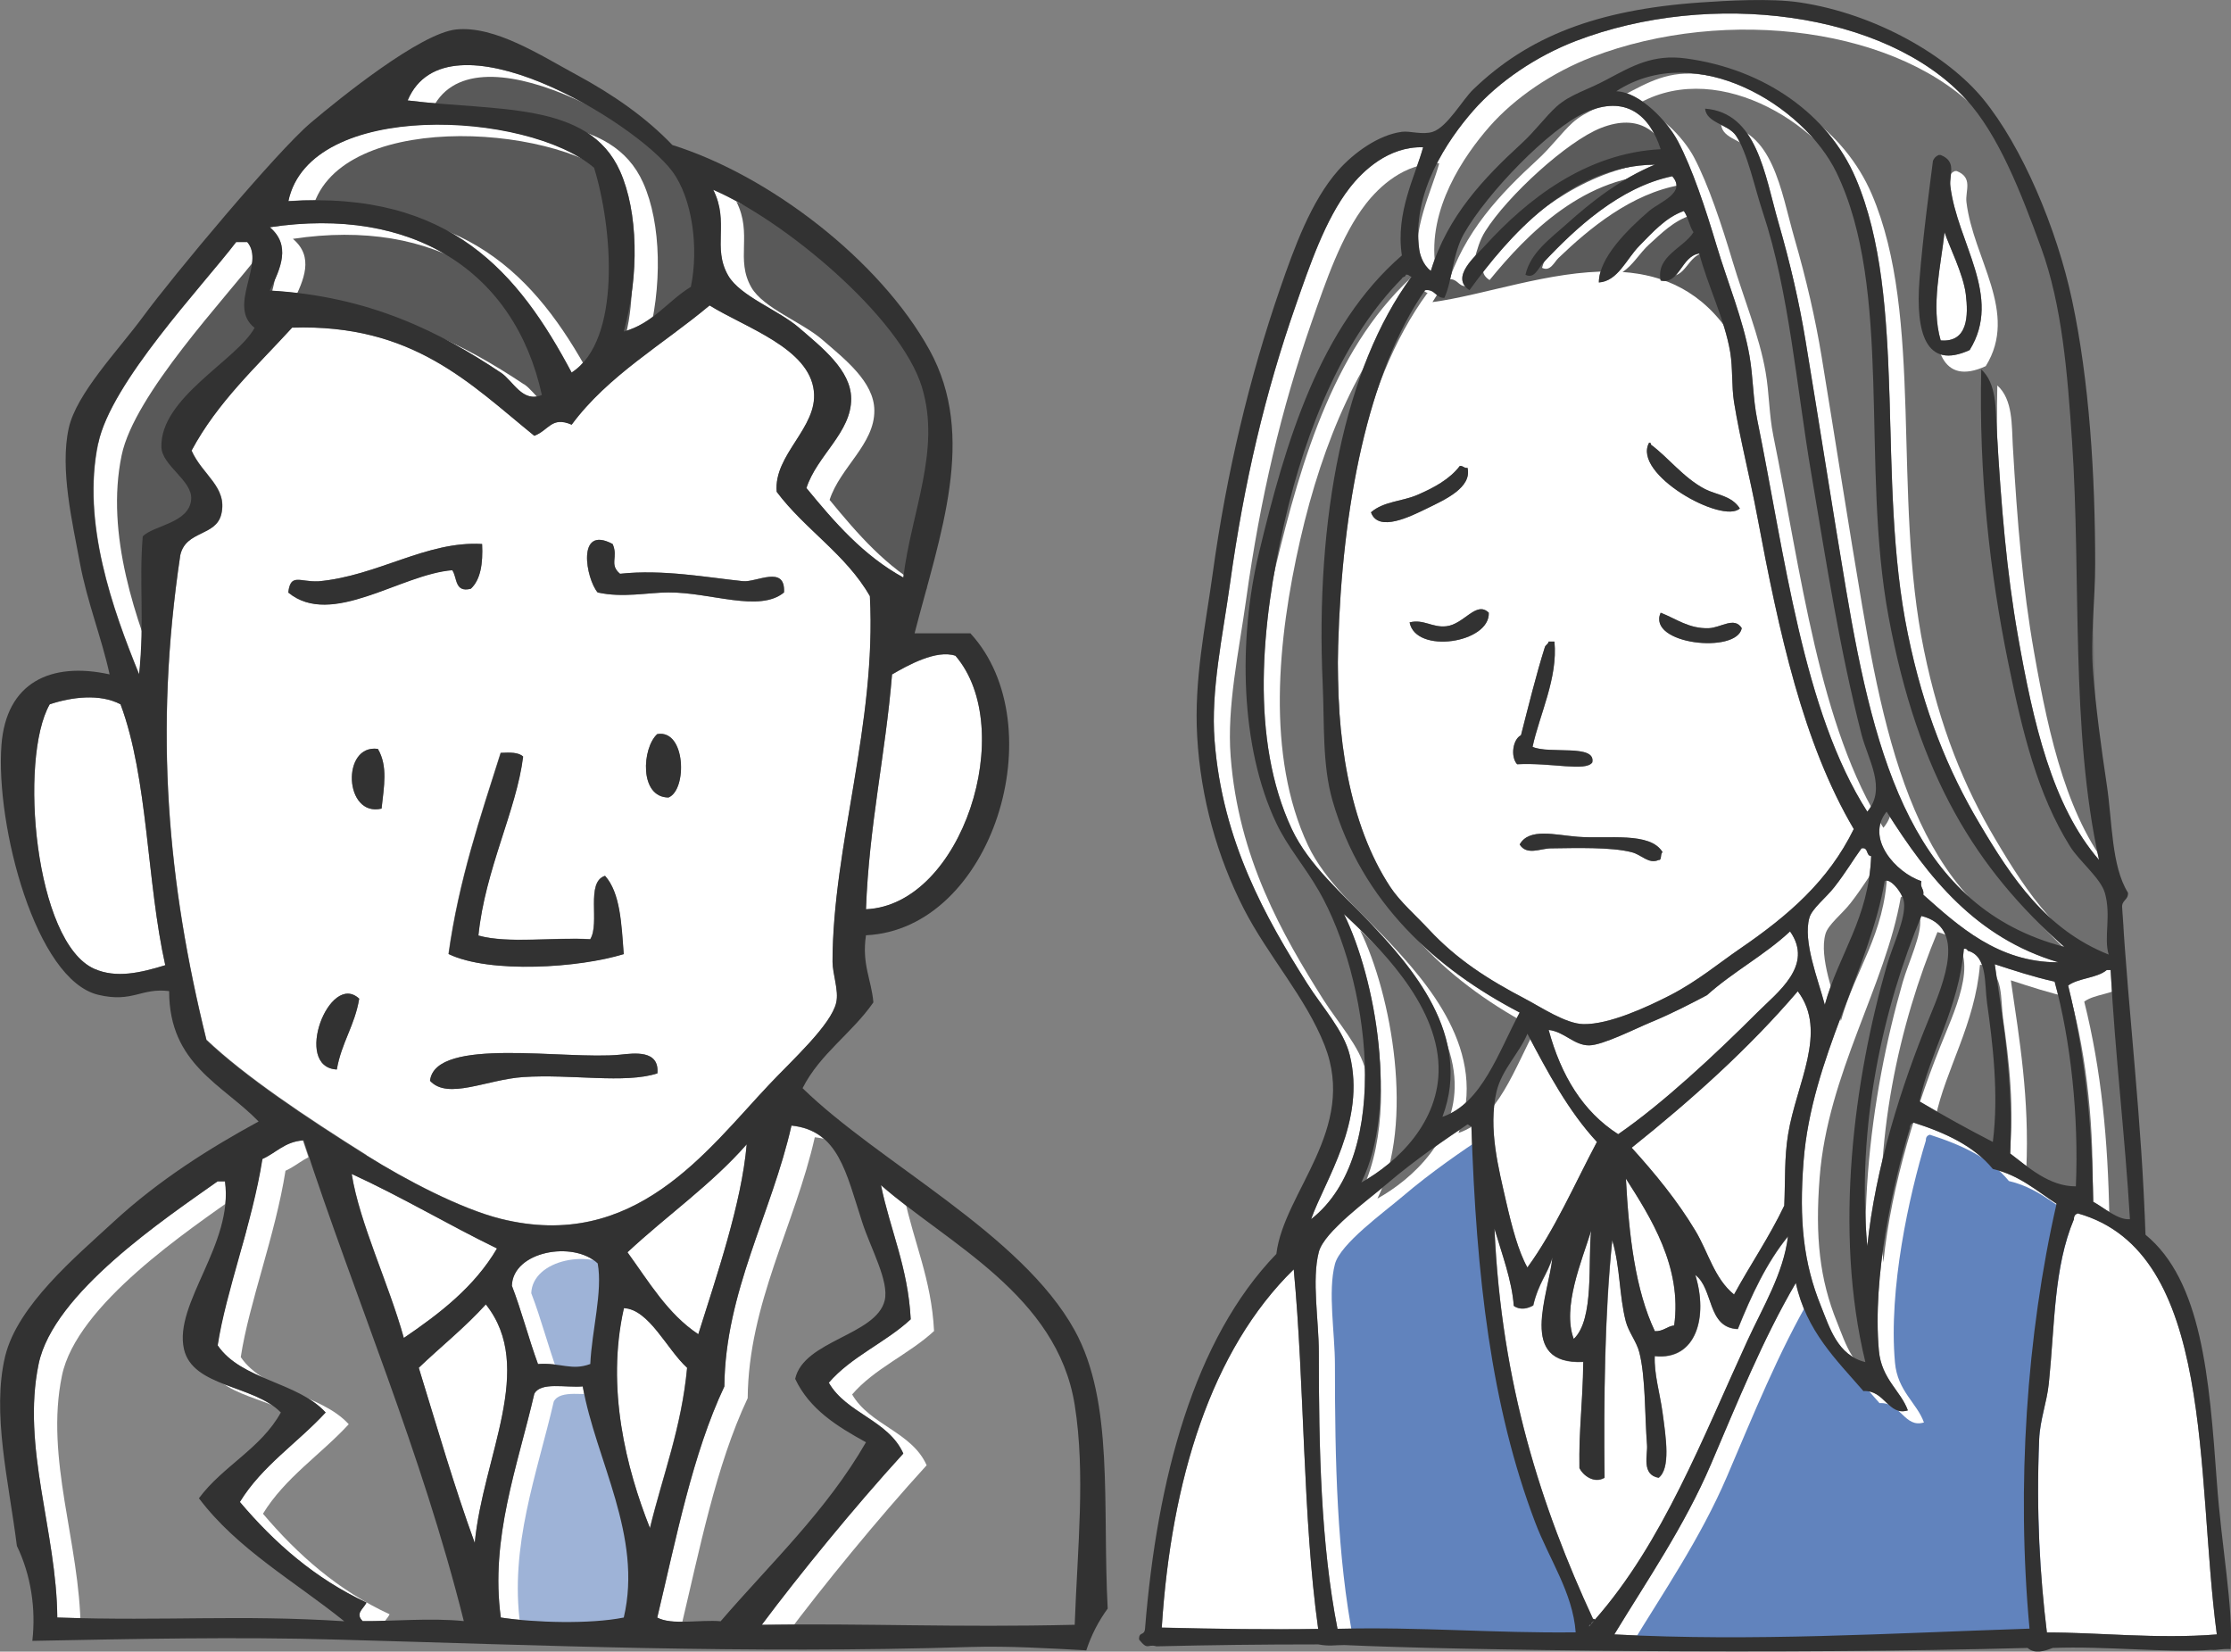 <?xml version="1.0" encoding="UTF-8"?><svg xmlns="http://www.w3.org/2000/svg" viewBox="0 0 138.63 102.62"><rect x="0" y="0" width="138.63" height="102.62" fill="#808080" stroke="none"/><defs><style>.d{fill:#fff;}.e{fill:#848484;}.f{fill:#323232;}.g{fill:#6f6f6f;}.h{fill:#6183bd;}.i{fill:#9eb3d7;}.j{fill:#595959;}.k{fill:#5b5b5b;}</style></defs><g id="a"/><g id="b"><g id="c"><path class="d" d="M25.1,83.13c2.25-1.53,4.39-3.18,5.79-5.56-3.07-1.49-5.91-3.2-9.03-4.63,.49,3.07,2.3,6.8,3.24,10.19Z"/><path class="d" d="M30.19,81.05c-1.28,1.42-2.79,2.62-4.17,3.94,1.13,3.66,2.2,7.38,3.48,10.89,.51-5.38,3.82-10.89,.69-14.82Z"/><path class="d" d="M43.39,82.9c1.14-3.64,2.69-8.12,3.01-11.81-2.2,2.51-4.98,4.44-7.41,6.71,1.33,1.83,2.5,3.84,4.4,5.09Z"/><path class="d" d="M57.29,24.07c-1.36-4.43-8.66-10.43-12.97-12.27,1.02,2.02-.08,3.58,.93,5.33,.75,1.29,3.12,2.14,4.4,3.24,1.41,1.22,3.23,2.63,3.24,4.4,.02,2.1-2.13,3.54-2.78,5.56,1.74,2.12,3.53,4.19,6.02,5.56,.49-4.05,2.35-7.92,1.16-11.81Z"/><path class="d" d="M17.92,12.49c10.09-.67,14.33,4.5,17.6,10.65,3.1-2,2.55-9.03,1.39-12.74-4.14-3.53-17.65-4.24-18.99,2.08Z"/><path class="d" d="M59.37,40.75c-1.18-.4-2.96,.59-3.94,1.16-.41,4.99-1.43,9.38-1.62,14.59,5.99-.26,9.45-11.23,5.56-15.75Z"/><path class="d" d="M49.41,85.68c.52-2.4,5.02-2.7,5.56-4.86,.3-1.19-.86-3.25-1.39-4.86-1.01-3.1-1.49-5.72-4.4-6.02-1.23,5.45-4.12,10.33-4.17,16.21-1.98,4.2-2.98,9.38-4.17,14.36,.9,.49,2.66,.12,3.94,.23,3.11-3.61,6.58-6.85,9.03-11.12-1.79-.98-3.51-2.05-4.4-3.94Z"/><path class="d" d="M38.76,81.27c-1.12,4.97,.15,9.94,1.62,13.66,.8-3.29,1.96-6.22,2.31-9.96-1.26-1.15-2.36-3.63-3.94-3.71Z"/><path class="d" d="M54.74,73.63c.58,2.81,1.69,5.11,1.85,8.34-1.57,1.45-3.7,2.32-5.09,3.94,1.1,1.91,3.71,2.32,4.63,4.4-3.04,3.33-6.46,7.52-8.8,10.65,6.4-.1,12.02,.18,19.45,0,.17-4.75,.68-9.4,0-13.66-1.1-6.84-7.9-10.02-12.04-13.66Z"/><path class="d" d="M33.2,86.6c-1.04,4.49-2.76,8.97-2.08,13.9,2.1,.32,5.57,.42,7.64,0,1.19-5.06-1.74-9.78-2.55-14.36-1.06,.1-2.62-.3-3.01,.46Z"/><path class="d" d="M31.81,79.89c.6,1.56,1.04,3.28,1.62,4.86,1.41-.1,2.09,.43,3.24,0,.09-2.07,.78-4.52,.46-6.25-1.51-1.43-5.27-.76-5.33,1.39Z"/><g><path class="i" d="M34.41,87.08c-1.04,4.49-2.76,8.97-2.08,13.9,2.1,.32,5.57,.42,7.64,0,1.19-5.06-1.74-9.78-2.55-14.36-1.06,.1-2.62-.3-3.01,.46Z"/><path class="i" d="M33.02,80.37c.6,1.56,1.04,3.28,1.62,4.86,1.41-.1,2.09,.43,3.24,0,.09-2.07,.78-4.52,.46-6.25-1.51-1.43-5.27-.76-5.33,1.39Z"/></g><path class="d" d="M11.89,31.02c.09-1.17-1.82-2.09-1.85-3.24-.09-3.07,4.69-5.4,5.79-7.41-1.73-1.36,.69-4.01-.46-5.33h-.69c-2.09,2.74-7.78,8.72-8.57,12.51-1.03,4.93,.9,10.31,2.55,14.36,.35-3.38,0-5.69,.23-8.57,.64-.7,2.9-.81,3.01-2.31Z"/><path class="d" d="M12.36,93.09c1.48-1.99,3.87-3.08,5.09-5.33-1.67-1.72-5.48-1.55-6.02-3.94-.65-2.85,3.09-6.52,2.55-10.42h-.46c-3.27,2.32-10.21,6.94-11.12,11.35-1.07,5.17,1.12,10.4,1.16,15.75,6.96,.23,11.19-.19,17.83,.23-3.08-2.48-6.65-4.47-9.03-7.64Z"/><path class="d" d="M16.29,72.01c-.63,4.01-2.27,8.22-2.78,11.58,1.47,2.16,4.98,2.27,6.71,4.17-1.74,1.89-3.95,3.31-5.33,5.56,2.16,2.55,4.66,4.76,7.87,6.25-.2,.41-.73,.67-.23,1.16,1.75,.02,4.17-.21,6.25,0-2.66-10.62-6.69-19.86-9.96-29.87-1.15,.08-1.69,.78-2.55,1.16Z"/><g><path class="e" d="M50.86,86.4c.52-2.4,5.02-2.7,5.56-4.86,.3-1.19-.86-3.25-1.39-4.86-1.01-3.1-1.49-5.72-4.4-6.02-1.23,5.45-4.12,10.33-4.17,16.21-1.98,4.2-2.98,9.38-4.17,14.36,.9,.49,2.66,.12,3.94,.23,3.11-3.61,6.58-6.85,9.03-11.12-1.79-.98-3.51-2.05-4.4-3.94Z"/><path class="e" d="M68.27,100.82c.2-4.45,.6-8.8-.04-12.8-1.1-6.84-7.9-10.02-12.04-13.66,.58,2.81,1.69,5.11,1.85,8.34-1.57,1.45-3.7,2.32-5.09,3.94,1.1,1.91,3.71,2.32,4.63,4.4-3.04,3.33-6.46,7.52-8.8,10.65,6.28-.1,11.82,.17,19.05,0,.13-.3,.28-.59,.44-.87Z"/><path class="e" d="M13.81,93.81c1.48-1.99,3.87-3.08,5.09-5.33-1.67-1.72-5.48-1.55-6.02-3.94-.65-2.85,3.09-6.52,2.55-10.42h-.46c-3.27,2.32-10.21,6.94-11.12,11.35-1.07,5.17,1.12,10.4,1.16,15.75,6.96,.23,11.19-.19,17.83,.23-3.08-2.48-6.65-4.47-9.03-7.64Z"/><path class="e" d="M17.74,72.74c-.63,4.01-2.27,8.22-2.78,11.58,1.47,2.16,4.98,2.27,6.71,4.17-1.74,1.89-3.95,3.31-5.33,5.56,2.16,2.55,4.66,4.76,7.87,6.25-.2,.41-.73,.67-.23,1.16,1.75,.02,4.17-.21,6.25,0-2.66-10.62-6.69-19.86-9.96-29.87-1.15,.08-1.69,.78-2.55,1.16Z"/></g><path class="d" d="M42.93,17.82c.5-2.43,.09-5.5-1.16-7.18-2.28-3.06-14-10.18-16.44-4.4,5.5,.69,11.25,.02,13.2,4.4,1.12,2.51,1.21,6.46,.23,9.96,1.81-.5,2.73-1.9,4.17-2.78Z"/><path class="d" d="M31.12,23.15c.77,.51,1.34,1.9,2.55,1.39-1.68-7.73-8.08-11.75-16.91-10.42,1.33,1.12,.69,2.55,0,3.94,6.24,.35,10.64,2.62,14.36,5.1Z"/><g><path class="j" d="M58.73,24.8c-1.36-4.43-8.66-10.43-12.97-12.27,1.02,2.02-.08,3.58,.93,5.33,.75,1.29,3.12,2.14,4.4,3.24,1.41,1.22,3.23,2.63,3.24,4.4,.02,2.1-2.13,3.54-2.78,5.56,1.74,2.12,3.53,4.19,6.02,5.56,.49-4.05,2.35-7.92,1.16-11.81Z"/><path class="j" d="M19.36,13.22c10.09-.67,14.33,4.5,17.6,10.65,3.1-2,2.55-9.03,1.39-12.74-4.14-3.53-17.65-4.24-18.99,2.08Z"/><path class="j" d="M13.34,31.75c.09-1.17-1.82-2.09-1.85-3.24-.09-3.07,4.69-5.4,5.79-7.41-1.73-1.36,.69-4.01-.46-5.33h-.69c-2.09,2.74-7.78,8.72-8.57,12.51-1.03,4.93,.9,10.31,2.55,14.36,.35-3.38,0-5.69,.23-8.57,.64-.7,2.9-.81,3.01-2.31Z"/><path class="j" d="M44.37,18.55c.5-2.43,.09-5.5-1.16-7.18-2.28-3.06-14-10.18-16.44-4.4,5.5,.69,11.25,.02,13.2,4.4,1.12,2.51,1.21,6.46,.23,9.96,1.81-.5,2.73-1.9,4.17-2.78Z"/><path class="j" d="M32.56,23.87c.77,.51,1.34,1.9,2.55,1.39-1.68-7.73-8.08-11.75-16.91-10.42,1.33,1.12,.69,2.55,0,3.94,6.24,.35,10.64,2.62,14.36,5.1Z"/></g><path class="d" d="M22.78,71.78c2.42,1.52,5.86,3.32,8.34,3.94,8.31,2.07,12.77-4.2,16.68-8.34,1.42-1.51,3.86-3.71,4.17-5.1,.17-.75-.23-1.75-.23-2.55,.01-7.15,2.74-14.76,2.32-22.7-1.49-2.6-4.04-4.15-5.79-6.48-.2-2.31,2.56-3.98,2.31-6.25-.29-2.67-4.23-3.93-6.48-5.33-2.9,2.43-6.31,4.35-8.57,7.41-1.24-.54-1.4,.34-2.32,.69-4.01-3.25-7.55-6.96-15.05-6.72-2.21,2.42-4.64,4.63-6.25,7.64,.67,1.52,2.24,2.26,1.85,3.94-.32,1.4-2.2,1-2.55,2.55-1.65,11.01-.77,20.43,1.62,30.11,2.4,2.28,6.2,4.82,9.96,7.18Zm-1.85-5.33c-2.75-.14-.46-6.13,1.39-4.4-.27,1.66-1.11,2.75-1.39,4.4Zm2.78-16.21c-2.33,.56-2.51-4.02-.23-3.71,.63,1.06,.38,2.33,.23,3.71Zm8.8,16.68c-2.26,.15-4.69,1.44-5.79,.23,.33-2.78,8.42-1.28,11.81-1.62,.87-.09,2.45-.32,2.32,1.16-2.03,.66-5.35,.03-8.34,.23Zm9.03-17.37c-1.83,0-1.65-3.07-.7-3.94,1.77-.31,1.87,3.46,.7,3.94Zm-3.48-15.75c.37,.82-.23,1.27,.46,1.85,2.67-.29,5.42,.23,7.64,.46,.83,.08,2.65-1.04,2.55,.7-1.53,1.27-4.58-.02-7.18,0-1.27,0-2.84,.35-4.4,0-.72-.84-1.34-4.23,.93-3.01Zm-5.56,13.2c-.41,3.32-2.37,7.03-2.78,11.12,1.87,.52,4.69,.09,6.95,.23,.62-1-.31-3.55,.92-3.94,.95,1.06,1.02,2.99,1.16,4.86-2.76,.86-8.32,1.23-10.89,0,.64-4.61,1.98-8.51,3.24-12.5,.57-.03,1.12-.04,1.39,.23Zm-12.74-10.88c3.7-.32,6.73-2.52,10.19-2.32,.06,1.22-.09,2.22-.7,2.78-1.03,.26-.83-.71-1.16-1.16-3.21,.25-7.51,3.6-10.19,1.39,.15-1.22,.72-.64,1.85-.7Z"/><path class="d" d="M3.09,43.76c-1.93,3.37-.94,14.81,2.78,16.44,1.35,.59,2.84,.25,4.4-.23-1.16-5.18-1.06-11.61-2.78-16.21-1.29-.68-3.05-.45-4.4,0Z"/><path class="f" d="M68.83,99.95c-.34-6.47,.41-12.82-2.05-17.29-3.31-6.01-12.16-10.41-16.91-15.05,1.09-2.15,3.07-3.41,4.4-5.33-.12-1.42-.73-2.36-.46-4.17,7.88-.37,11.74-13.05,6.49-18.76h-3.47c1.59-6.15,3.89-12.22,.93-17.6-3.11-5.63-10-10.87-15.98-12.74-1.62-1.69-3.61-3.1-6.02-4.4-2.2-1.19-5.01-3.02-7.41-2.78-2.24,.23-7.24,4.28-9.03,5.79-2.12,1.79-8.6,9.56-10.42,12.04-1.52,2.07-4.16,4.79-4.63,6.95-.56,2.54,.24,5.9,.69,8.34,.45,2.44,1.36,4.69,1.85,6.95-3.66-.8-6.43,.5-6.72,4.4-.37,4.98,2.12,14.59,6.02,15.51,2.14,.51,2.65-.45,4.4-.23,0,4.55,3.32,5.79,5.56,8.1-2.99,1.63-6.17,3.61-9.03,6.25-2.34,2.16-5.95,5.17-6.72,8.34-.84,3.52,.22,7.74,.73,11.78,.87,1.8,1.19,3.89,.96,5.9,6.31-.12,12.65-.26,18.92-.08,12.75,.35,25.28,.9,39.37,.46,2.41-.07,4.82,.08,7.2,.21,.31-.94,.76-1.82,1.34-2.61Zm-9.46-59.21c3.89,4.52,.43,15.49-5.56,15.75,.19-5.21,1.21-9.59,1.62-14.59,.98-.57,2.76-1.56,3.94-1.16Zm-2.08-16.67c1.19,3.89-.67,7.76-1.16,11.81-2.49-1.37-4.28-3.44-6.02-5.56,.65-2.02,2.8-3.45,2.78-5.56-.01-1.77-1.83-3.18-3.24-4.4-1.27-1.1-3.65-1.95-4.4-3.24-1.01-1.74,.09-3.31-.93-5.33,4.31,1.84,11.61,7.84,12.97,12.27Zm-15.52-13.43c1.25,1.68,1.66,4.75,1.16,7.18-1.44,.88-2.35,2.28-4.17,2.78,.97-3.5,.89-7.45-.23-9.96-1.95-4.38-7.7-3.71-13.2-4.4,2.45-5.78,14.16,1.34,16.44,4.4Zm-4.86-.23c1.16,3.71,1.72,10.74-1.39,12.74-3.27-6.15-7.51-11.32-17.6-10.65,1.34-6.32,14.85-5.61,18.99-2.08Zm-20.15,3.71c8.82-1.33,15.22,2.69,16.91,10.42-1.21,.51-1.78-.88-2.55-1.39-3.71-2.48-8.12-4.75-14.36-5.1,.69-1.39,1.33-2.81,0-3.94ZM6.1,27.55c.79-3.79,6.48-9.77,8.57-12.51h.69c1.15,1.32-1.27,3.97,.46,5.33-1.1,2.01-5.88,4.34-5.79,7.41,.03,1.15,1.94,2.08,1.85,3.24-.11,1.5-2.37,1.62-3.01,2.31-.24,2.88,.12,5.19-.23,8.57-1.65-4.05-3.58-9.43-2.55-14.36Zm-.23,32.65c-3.72-1.63-4.71-13.07-2.78-16.44,1.35-.45,3.11-.68,4.4,0,1.72,4.61,1.62,11.03,2.78,16.21-1.56,.48-3.05,.82-4.4,.23Zm6.95,4.4c-2.39-9.68-3.27-19.09-1.62-30.11,.35-1.54,2.22-1.15,2.55-2.55,.39-1.68-1.18-2.42-1.85-3.94,1.62-3.02,4.04-5.22,6.25-7.64,7.5-.25,11.04,3.47,15.05,6.72,.91-.35,1.07-1.23,2.32-.69,2.26-3.06,5.67-4.98,8.57-7.41,2.25,1.39,6.2,2.65,6.48,5.33,.25,2.27-2.52,3.94-2.31,6.25,1.75,2.34,4.3,3.88,5.79,6.48,.42,7.94-2.31,15.55-2.32,22.7,0,.8,.4,1.79,.23,2.55-.31,1.39-2.75,3.59-4.17,5.1-3.9,4.13-8.36,10.41-16.68,8.34-2.48-.62-5.92-2.42-8.34-3.94-3.76-2.36-7.56-4.9-9.96-7.18Zm33.58,6.49c-.32,3.69-1.87,8.17-3.01,11.81-1.9-1.26-3.07-3.26-4.4-5.09,2.43-2.27,5.21-4.2,7.41-6.71Zm-9.73,13.66c-1.15,.43-1.84-.1-3.24,0-.58-1.58-1.02-3.3-1.62-4.86,.06-2.15,3.82-2.82,5.33-1.39,.32,1.74-.37,4.19-.46,6.25Zm-5.79-7.18c-1.4,2.38-3.54,4.03-5.79,5.56-.94-3.39-2.75-7.12-3.24-10.19,3.12,1.43,5.97,3.14,9.03,4.63ZM3.56,100.5c-.04-5.35-2.23-10.58-1.16-15.75,.91-4.41,7.85-9.03,11.12-11.35h.46c.54,3.9-3.19,7.58-2.55,10.42,.54,2.38,4.35,2.22,6.02,3.94-1.23,2.24-3.61,3.33-5.09,5.33,2.39,3.17,5.95,5.16,9.03,7.64-6.64-.42-10.87,0-17.83-.23Zm18.99,.23c-.5-.48,.03-.75,.23-1.16-3.21-1.5-5.71-3.7-7.87-6.25,1.38-2.25,3.59-3.67,5.33-5.56-1.73-1.9-5.24-2.01-6.71-4.17,.51-3.35,2.15-7.57,2.78-11.58,.86-.38,1.39-1.08,2.55-1.16,3.27,10.01,7.3,19.25,9.96,29.87-2.08-.21-4.5,.02-6.25,0Zm3.47-15.75c1.38-1.32,2.89-2.52,4.17-3.94,3.12,3.93-.18,9.44-.69,14.82-1.28-3.51-2.35-7.22-3.48-10.89Zm12.74,15.52c-2.08,.42-5.55,.32-7.64,0-.67-4.92,1.04-9.4,2.08-13.9,.4-.76,1.95-.37,3.01-.46,.81,4.58,3.74,9.3,2.55,14.36Zm0-19.22c1.58,.07,2.67,2.56,3.94,3.71-.35,3.74-1.51,6.67-2.31,9.96-1.48-3.72-2.74-8.7-1.62-13.66Zm2.08,19.22c1.19-4.98,2.19-10.16,4.17-14.36,.05-5.88,2.94-10.76,4.17-16.21,2.92,.3,3.39,2.92,4.4,6.02,.52,1.61,1.69,3.67,1.39,4.86-.54,2.16-5.03,2.47-5.56,4.86,.89,1.89,2.6,2.95,4.4,3.94-2.45,4.26-5.92,7.51-9.03,11.12-1.27-.11-3.03,.26-3.94-.23Zm6.49,.46c2.34-3.13,5.76-7.32,8.8-10.65-.93-2.08-3.54-2.49-4.63-4.4,1.39-1.62,3.53-2.49,5.09-3.94-.17-3.23-1.27-5.52-1.85-8.34,4.15,3.64,10.95,6.83,12.04,13.66,.68,4.26,.17,8.91,0,13.66-7.43,.18-13.06-.1-19.45,0Z"/><path class="f" d="M28.1,35.42c.33,.45,.13,1.42,1.16,1.16,.6-.56,.76-1.56,.7-2.78-3.46-.21-6.49,1.99-10.19,2.32-1.14,.05-1.71-.53-1.85,.7,2.68,2.21,6.98-1.14,10.19-1.39Z"/><path class="f" d="M41.54,36.81c2.6-.02,5.65,1.27,7.18,0,.1-1.73-1.71-.61-2.55-.7-2.23-.23-4.98-.75-7.64-.46-.7-.59-.09-1.03-.46-1.85-2.27-1.21-1.65,2.17-.93,3.01,1.56,.35,3.13,0,4.4,0Z"/><path class="f" d="M40.84,45.61c-.95,.86-1.13,3.93,.7,3.94,1.18-.48,1.08-4.25-.7-3.94Z"/><path class="f" d="M23.71,50.24c.15-1.38,.4-2.64-.23-3.71-2.28-.31-2.1,4.26,.23,3.71Z"/><path class="f" d="M38.76,59.28c-.14-1.87-.21-3.8-1.16-4.86-1.23,.39-.3,2.94-.92,3.94-2.25-.14-5.08,.29-6.95-.23,.41-4.09,2.37-7.79,2.78-11.12-.28-.27-.82-.26-1.39-.23-1.26,3.99-2.6,7.89-3.24,12.5,2.57,1.23,8.13,.86,10.89,0Z"/><path class="f" d="M20.93,66.45c.28-1.65,1.12-2.74,1.39-4.4-1.85-1.73-4.14,4.26-1.39,4.4Z"/><path class="f" d="M38.53,65.53c-3.39,.34-11.48-1.16-11.81,1.62,1.1,1.21,3.53-.08,5.79-.23,2.98-.2,6.31,.43,8.34-.23,.13-1.48-1.45-1.25-2.32-1.16Z"/><path class="d" d="M94.91,64.23c-.49,1.19-1.6,2.23-1.92,3.6-.53,2.29,.13,4.79,.6,6.84,.35,1.53,.76,3.09,1.32,4.08,1.71-2.34,2.92-5.16,4.32-7.8-1.77-1.91-3.05-4.31-4.32-6.72Z"/><path class="d" d="M83.51,56.79c1.97,4.03,3.4,11.96,1.08,16.68,2.21-1.23,4.89-3.75,4.8-7.2-.11-4-3.85-7.57-5.88-9.48Z"/><path class="d" d="M119.51,55.59c2.18,1.94,4.66,4.22,8.4,4.2-5.15-1.53-8.09-5.27-10.68-9.36-1.34,1.64,.56,3.78,2.16,4.32-.1,.42,.18,.46,.12,.84Z"/><path class="d" d="M98.87,76.47c-.57,1.84-1.82,4.75-1.08,6.72,1.29-1.22,.87-4.81,1.08-6.72Z"/><path class="d" d="M98.51,6.99c-2.22,.99-6.11,4.99-7.56,7.56-.69,1.23-.71,2.9-1.2,3.96-.56,0-.56-.56-1.2-.48-3.57,5.13-5.16,13.53-5.4,22.08-.16,5.61,.68,11.11,3.24,15,.6,.91,1.6,1.78,2.4,2.64,1.74,1.87,3.67,3.1,6,4.32,.94,.49,2.5,1.54,3.6,1.56,1.6,.03,3.94-1.05,5.4-1.8,1.69-.87,3.06-2.02,4.32-2.88,3.05-2.09,5.5-4.22,7.08-7.44-3.15-5.34-4.64-12.18-6-19.44-.44-2.37-1.06-4.74-1.44-7.08-.16-1.01-.07-2.1-.24-3.12-.35-2.06-1.41-4.14-1.92-6.12-1.13,.17-1.22,1.94-2.4,1.68-.31-1.52,1.42-2.01,2.04-3-.26-.38-.33-.95-.6-1.32-1.13,.4-1.94,1.33-2.76,2.16-.81,.82-1.34,2.21-2.52,2.28,0-1.54,1.8-3.3,3.12-4.44,.67-.58,2.34-1.13,1.44-2.16-3.27,.68-6.02,3.24-8.04,5.4-.27,.29-.53,1.01-1.08,.72,.3-1.36,1.54-2.24,2.52-3.12,1.66-1.5,3.4-2.83,5.52-3.72-5.29,.05-9.1,4.47-11.52,7.8-1.22-.8,.38-2.12,.96-2.76,2.59-2.85,6.26-5.76,10.92-6-.68-2.11-2.17-3.4-4.68-2.28Zm4.68,31.08c.94,.36,1.76,1.01,3,.96,.74-.03,1.59-.74,2.04,0-.3,1.62-5.91,1.01-5.04-.96Zm-.72-10.56c.1-.02,.11,.05,.12,.12,1.06,.78,2.03,2.07,3.36,2.76,.7,.36,1.65,.4,2.16,1.2-1.06,1.01-6.71-2.13-5.64-4.08Zm.84,25.44c-.16,.08-.03,.51-.24,.48-.63,.28-1.05-.32-1.68-.48-1.27-.33-3.47-.26-5.04-.24-.64,.01-1.48,.46-1.92-.24,.58-1.05,2.2-.59,3.6-.48,1.9,.15,4.51-.33,5.28,.96Zm-8.8-7.26c.45-1.75,.95-3.79,1.48-5.46,.04-.16,.21-.19,.24-.36h.36c.22,2.27-.92,4.53-1.36,6.54,1.04,.47,3.96-.2,3.71,.97-.42,.58-2.5,0-4.67,.11-.43-.48-.26-1.56,.24-1.8Zm-2-7.62c.08,1.89-4.54,2.59-4.92,.6,.87-.22,1.41,.34,2.28,.24,1.11-.12,1.86-1.61,2.64-.84Zm-1.32-9c.28,1.22-1.37,1.96-2.52,2.52-.99,.48-3.03,1.52-3.48,.24,.8-.69,1.93-.67,2.88-1.08,1.02-.44,2.01-.97,2.64-1.8,.22-.02,.25,.15,.48,.12Z"/><g><path class="k" d="M107.56,20.83c-.33-1.73-1.21-3.48-1.64-5.13-1.06,.13-1.17,1.66-2.27,1.41-.26-1.33,1.36-1.72,1.96-2.57-.23-.34-.29-.83-.54-1.16-1.06,.33-1.84,1.12-2.61,1.82-.57,.52-1.01,1.3-1.64,1.7,2.58,.18,4.96,1.2,6.74,3.93Z"/><path class="k" d="M100.11,16.87c.22-1.27,1.77-2.63,2.95-3.53,.64-.49,2.21-.94,1.38-1.85-3.07,.53-5.68,2.7-7.6,4.54-.26,.25-.51,.87-1.02,.61,.3-1.18,1.48-1.92,2.41-2.66,1.58-1.27,3.23-2.4,5.22-3.13-4.94-.05-8.57,3.71-10.89,6.55-1.13-.72,.39-1.83,.95-2.38,2.47-2.43,5.94-4.88,10.3-5-.6-1.85-1.96-3-4.33-2.07-2.09,.82-5.8,4.21-7.19,6.42-.67,1.06-.72,2.5-1.19,3.42-.52-.01-.51-.5-1.11-.44-.35,.44-.67,.92-.98,1.42,3.2-.43,7.32-1.96,11.12-1.9Z"/></g><path class="d" d="M115.67,52.71c-.52,.71-.94,1.45-1.68,2.4-.52,.67-1.4,1.34-1.56,1.92-.41,1.46,.54,3.81,.96,5.4,.87-3.17,2.73-5.35,2.88-9.24-.34-.02-.15-.57-.6-.48Z"/><path class="d" d="M109.19,62.91c1.26-1.26,3.53-2.92,2.04-5.04-1.57,1.47-3.56,2.52-5.16,3.96-.95,.5-2.17,1.14-3.48,1.68-.96,.39-2.99,1.43-3.84,1.44-.94,.01-1.54-.85-2.52-.96,.77,2.83,2.12,5.07,4.32,6.48,2.75-1.89,6.02-4.94,8.64-7.56Z"/><path class="d" d="M128.51,61.23c1.07,4.28,1.48,8.63,1.56,13.44,.68,.37,1.54,1.15,2.28,1.08-.31-5.25-.92-10.2-1.2-15.48h-.24c-.61,.51-1.75,.49-2.4,.96Z"/><path class="d" d="M128.99,73.71c.19-4.39-.33-9.11-1.32-12.72-1.31-.29-2.52-.69-3.72-1.08,.54,3.7,1.16,7.32,.96,11.76,1.14,.87,2.45,2.05,4.08,2.04Z"/><path class="d" d="M117.35,38.31c-1.74-9.38,.29-20.32-3.24-27.6-2.02-4.16-8.72-8.26-13.68-5.04,1.48,.05,3.2,1.89,3.84,3.12,.89,1.69,1.71,4.17,2.4,6.48,.67,2.24,1.66,4.63,2.04,6.84,.23,1.31,.21,2.62,.48,3.96,1.72,8.43,2.84,18.11,6.84,24.36,1.22-1.44,.04-3.24-.36-4.8-1.37-5.34-2.16-10.53-3.12-16.2-.9-5.29-1.39-11.37-3-16.2-.54-1.63-.97-3.75-1.68-4.8-.49-.72-1.83-.78-1.92-1.68,3.23,.25,3.7,4.09,4.56,7.08,.73,2.52,1.3,5,1.68,7.32,.89,5.42,1.68,10.53,2.52,15.48,1.8,10.68,4.27,19.79,13.56,22.2-5.46-4.82-9.08-10.62-10.92-20.52Z"/><path class="d" d="M111.11,76.83c-1.33,1.63-2.27,3.65-3.12,5.76-1.92-.08-1.49-2.51-2.64-3.36,.8,2.56,.08,5.32-2.52,5.04-.05,1.09,.32,2.31,.48,3.48,.22,1.61,.51,3.5-.24,4.08-1.08-.19-.67-1.41-.72-2.04-.14-1.73-.08-4.21-.48-5.76-.17-.66-.67-1.26-.84-1.92-.42-1.64-.33-3.3-.84-5.04-.47,4.56-.53,9.9-.48,14.76-.66,.38-1.33-.15-1.56-.6-.04-2.45,.2-3.88,.24-6.6-4.13,.2-2.14-4.18-1.92-6.48-.31,1.05-.86,1.56-1.19,2.97-.31,.18-.8,.32-1.21,.03-.11-1.57-.74-3.23-1.2-4.8,.43,9.69,2.92,17.32,6.12,24.24,.08,.02,.11,.03,.12,.06,4.21-4.77,6.71-11.31,9.48-17.34,.96-2.09,2.24-4.17,2.52-6.48Z"/><path class="d" d="M91.43,69.99c-.12,0-.14-.1-.24-.12-1.27,.85-3.21,2.16-5.04,3.72-1.15,.98-3.87,2.94-4.2,4.2-.45,1.72,0,4.28,0,6.24,0,5.98,.12,11.88,1.16,17.18,5.2-.12,9.66,.29,14.8,.22-.18-2.47-1.64-4.52-2.52-6.84-2.74-7.23-3.66-15.29-3.96-24.6Z"/><path class="d" d="M127.79,74.79c-1.24-.8-2.3-1.77-3.96-2.16-1.17-1.43-2.95-2.25-4.92-2.88-.15,.05-.25,.15-.24,.36-1.04,3.41-2.33,9.22-1.92,13.8,.16,1.78,1.37,2.51,1.8,3.72-1.22,.37-1.43-1.28-2.76-1.2-1.69-1.95-3.55-3.73-4.2-6.72-2.06,3.52-3.65,7.47-5.28,11.28-1.65,3.85-3.96,7.2-6,10.56,8.66,.45,17.04-.07,25.8-.36-.83-8.82-.18-18.27,1.68-26.4Z"/><path class="h" d="M92.43,70.74c-.12,0-.14-.1-.24-.12-1.27,.85-3.21,2.16-5.04,3.72-1.15,.98-3.87,2.94-4.2,4.2-.45,1.72,0,4.28,0,6.24,0,5.98,.12,11.88,1.16,17.18,5.2-.12,9.66,.29,14.8,.22-.18-2.47-1.64-4.52-2.52-6.84-2.74-7.23-3.66-15.29-3.96-24.6Z"/><path class="h" d="M128.79,75.54c-1.24-.8-2.3-1.77-3.96-2.16-1.17-1.43-2.95-2.25-4.92-2.88-.15,.05-.25,.15-.24,.36-1.04,3.41-2.33,9.22-1.92,13.8,.16,1.78,1.37,2.51,1.8,3.72-1.22,.37-1.43-1.28-2.76-1.2-1.69-1.95-3.55-3.73-4.2-6.72-2.06,3.52-3.65,7.47-5.28,11.28-1.65,3.85-3.96,7.2-6,10.56,8.66,.45,17.04-.07,25.8-.36-.83-8.82-.18-18.27,1.68-26.4Z"/><path class="d" d="M107.75,80.43c1.02-1.87,2.19-3.57,3.12-5.52,.07-1.58,0-2.99,.24-4.44,.51-3.15,2.5-6.37,.6-8.88-3.08,3.6-6.61,6.75-10.32,9.72,1.45,1.6,2.84,3.29,3.96,5.16,.8,1.33,1.17,2.96,2.4,3.96Z"/><path class="d" d="M129.11,75.39c-.15,.05-.25,.16-.24,.36-1.26,3.02-1.17,6.44-1.56,10.2-.12,1.18-.55,2.26-.6,3.48-.19,4.6,.05,8.47,.48,12,2.99-.02,6.86,.42,10.56,.12-1.33-9.93-.08-23.76-8.64-26.16Z"/><path class="d" d="M119.87,63.27c.95-2.31,2.33-5.66-.48-6.36-2.36,5.67-4.05,13.01-3.36,20.52,.49-4.84,2.12-9.99,3.84-14.16Z"/><path class="d" d="M115.91,84.63c-1.99-8.18-.69-17.6,1.32-24.6,.38-1.31,1.2-2.95,1.08-3.96-.07-.6-.88-1.56-1.2-1.32-.95,5.5-4.54,10.96-5.04,17.4-.29,3.69,0,6.34,1.08,9,.54,1.34,1.03,3.06,2.76,3.48Z"/><path class="d" d="M102.83,82.71c.54,.02,.74-.29,1.2-.36,.51-3.63-1.48-6.74-3-9.12,.19,3.57,.59,6.93,1.8,9.48Z"/><path class="d" d="M72.19,101.12c3.46,.09,6.77,.13,9.72,.08-.96-6.91-.84-15.14-1.52-22.34-5.13,5.03-7.61,13.08-8.2,22.25Z"/><path class="d" d="M123.47,62.31c-.17-1.2,.04-2.91-1.2-3.24-.03-.09-.1-.14-.24-.12-.31,3.7-2.14,6.5-2.76,9.48,1.49,.87,3,1.72,4.56,2.52,.38-2.96,0-6.16-.36-8.64Z"/><path class="d" d="M122.15,18.27c-.16-1.26-1.05-3.01-1.32-3.84-.22,2.04-.86,4.6-.24,6.72,1.69,.14,1.73-1.53,1.56-2.88Z"/><path class="d" d="M81.95,55.35c-.9-1.56-1.95-2.74-2.64-4.2-2.25-4.72-2.38-11.4-1.08-16.8,1.66-6.92,3.78-14.06,8.88-18.48-.41-2.67,.85-4.97,1.32-6.72-2.17-.06-3.76,1.49-4.56,2.52-1.52,1.95-2.5,4.86-3.36,7.32-1.89,5.41-3.2,10.94-4.08,17.28-.45,3.24-1.2,6.64-.96,9.72,.48,6.3,3.21,11.08,5.76,15.12,.92,1.45,2.26,2.9,2.64,4.44,1.02,4.12-1.54,7.77-2.4,10.2,5.15-4.02,3.58-15.01,.48-20.4Z"/><path class="d" d="M88.19,15.51c.04,.26,.2,.93,.72,1.32,1.04-3.42,3.32-5.79,5.64-7.92,.83-.76,1.48-1.66,2.16-2.28,.85-.77,1.92-1.03,3.12-1.68,1.63-.87,2.89-1.59,4.92-1.32,4.9,.66,8.86,3.47,10.56,7.44,3.25,7.58,1.26,18.72,3.24,28.32,.98,4.79,2.5,8.49,4.44,11.76,2,3.38,4.14,6.61,8.04,8.16-.32-1.05,.17-2.43-.24-3.84-.27-.92-1.58-1.95-2.16-2.88-2.02-3.23-2.95-7.05-3.84-11.4-1.16-5.66-1.83-11.72-1.68-18.24,.97,.87,.89,2.46,.96,3.72,.28,4.82,.62,8.87,1.32,12.84,.95,5.4,2.13,10.56,5.04,13.92-1.79-8.11-1.1-17.5-1.68-26.04-.28-4.16-.61-8.41-1.92-12-1.25-3.42-2.63-7-4.68-9.24-4.97-5.42-15.85-6.82-24.24-3.6-2.44,.94-4.77,2.51-6.36,4.32-1.6,1.83-3.85,5.12-3.36,8.64Zm31.08,1.92c.21-2.75,.68-6.15,.84-7.44,.07-.17,.19-.29,.36-.36h.12c1.03,.41,.52,1.23,.6,1.92,.42,3.54,3.27,6.87,1.2,10.2-2.73,1.25-3.36-1.1-3.12-4.32Z"/><path class="d" d="M94.43,62.91c-5.15-2.68-9.82-6.82-11.64-13.2-.63-2.21-.49-4.73-.6-7.2-.47-10.34,1.35-19.66,5.52-25.32-.15,0-.17-.15-.36-.12,0,.16-.21,.11-.24,.24-3.52,3.56-5.91,9.05-7.32,15.24-1.41,6.18-2.12,13.4,.48,18.96,1.06,2.26,3.21,4.08,4.8,5.76,2.6,2.75,6.46,7.07,4.56,12.12,2.46-.82,3.51-4.09,4.8-6.48Z"/><g><path class="g" d="M84.51,57.79c1.97,4.03,3.4,11.96,1.08,16.68,2.21-1.23,4.89-3.75,4.8-7.2-.11-4-3.85-7.57-5.88-9.48Z"/><path class="g" d="M116.67,53.71c-.52,.71-.94,1.45-1.68,2.4-.52,.67-1.4,1.34-1.56,1.92-.41,1.46,.54,3.81,.96,5.4,.87-3.17,2.73-5.35,2.88-9.24-.34-.02-.15-.57-.6-.48Z"/><path class="g" d="M129.51,62.23c1.07,4.28,1.48,8.63,1.56,13.44,.68,.37,1.54,1.15,2.28,1.08-.31-5.25-.92-10.2-1.2-15.48h-.24c-.61,.51-1.75,.49-2.4,.96Z"/><path class="g" d="M129.99,74.71c.19-4.39-.33-9.11-1.32-12.72-1.31-.29-2.52-.69-3.72-1.08,.54,3.7,1.16,7.32,.96,11.76,1.14,.87,2.45,2.05,4.08,2.04Z"/><path class="g" d="M118.35,39.31c-1.74-9.38,.29-20.32-3.24-27.6-2.02-4.16-8.72-8.26-13.68-5.04,1.48,.05,3.2,1.89,3.84,3.12,.89,1.69,1.71,4.17,2.4,6.48,.67,2.24,1.66,4.63,2.04,6.84,.23,1.31,.21,2.62,.48,3.96,1.72,8.43,2.84,18.11,6.84,24.36,1.22-1.44,.04-3.24-.36-4.8-1.37-5.34-2.16-10.53-3.12-16.2-.9-5.29-1.39-11.37-3-16.2-.54-1.63-.97-3.75-1.68-4.8-.49-.72-1.83-.78-1.92-1.68,3.23,.25,3.7,4.09,4.56,7.08,.73,2.52,1.3,5,1.68,7.32,.89,5.42,1.68,10.53,2.52,15.48,1.8,10.68,4.27,19.79,13.56,22.2-5.46-4.82-9.08-10.62-10.92-20.52Z"/><path class="g" d="M120.87,64.27c.95-2.31,2.33-5.66-.48-6.36-2.36,5.67-4.05,13.01-3.36,20.52,.49-4.84,2.12-9.99,3.84-14.16Z"/><path class="g" d="M116.91,85.63c-1.99-8.18-.69-17.6,1.32-24.6,.38-1.31,1.2-2.95,1.08-3.96-.07-.6-.88-1.56-1.2-1.32-.95,5.5-4.54,10.96-5.04,17.4-.29,3.69,0,6.34,1.08,9,.54,1.34,1.03,3.06,2.76,3.48Z"/><path class="g" d="M124.47,63.31c-.17-1.2,.04-2.91-1.2-3.24-.03-.09-.1-.14-.24-.12-.31,3.7-2.14,6.5-2.76,9.48,1.49,.87,3,1.72,4.56,2.52,.38-2.96,0-6.16-.36-8.64Z"/><path class="g" d="M82.95,56.35c-.9-1.56-1.95-2.74-2.64-4.2-2.25-4.72-2.38-11.4-1.08-16.8,1.66-6.92,3.78-14.06,8.88-18.48-.41-2.67,.85-4.97,1.32-6.72-2.17-.06-3.76,1.49-4.56,2.52-1.52,1.95-2.5,4.86-3.36,7.32-1.89,5.41-3.2,10.94-4.08,17.28-.45,3.24-1.2,6.64-.96,9.72,.48,6.3,3.21,11.08,5.76,15.12,.92,1.45,2.26,2.9,2.64,4.44,1.02,4.12-1.54,7.77-2.4,10.2,5.15-4.02,3.58-15.01,.48-20.4Z"/><path class="g" d="M89.19,16.51c.04,.26,.2,.93,.72,1.32,1.04-3.42,3.32-5.79,5.64-7.92,.83-.76,1.48-1.66,2.16-2.28,.85-.77,1.92-1.03,3.12-1.68,1.63-.87,2.89-1.59,4.92-1.32,4.9,.66,8.86,3.47,10.56,7.44,3.25,7.58,1.26,18.72,3.24,28.32,.98,4.79,2.5,8.49,4.44,11.76,2,3.38,4.14,6.61,8.04,8.16-.32-1.05,.17-2.43-.24-3.84-.27-.92-1.58-1.95-2.16-2.88-2.02-3.23-2.95-7.05-3.84-11.4-1.16-5.66-1.83-11.72-1.68-18.24,.97,.87,.89,2.46,.96,3.72,.28,4.82,.62,8.87,1.32,12.84,.95,5.4,2.13,10.56,5.04,13.92-1.79-8.11-1.1-17.5-1.68-26.04-.28-4.16-.61-8.41-1.92-12-1.25-3.42-2.63-7-4.68-9.24-4.97-5.42-15.85-6.82-24.24-3.6-2.44,.94-4.77,2.51-6.36,4.32-1.6,1.83-3.85,5.12-3.36,8.64Zm31.08,1.92c.21-2.75,.68-6.15,.84-7.44,.07-.17,.19-.29,.36-.36h.12c1.03,.41,.52,1.23,.6,1.92,.42,3.54,3.27,6.87,1.2,10.2-2.73,1.25-3.36-1.1-3.12-4.32Z"/><path class="g" d="M95.43,63.91c-5.15-2.68-9.82-6.82-11.64-13.2-.63-2.21-.49-4.73-.6-7.2-.47-10.34,1.35-19.66,5.52-25.32-.15,0-.17-.15-.36-.12,0,.16-.21,.11-.24,.24-3.52,3.56-5.91,9.05-7.32,15.24-1.41,6.18-2.12,13.4,.48,18.96,1.06,2.26,3.21,4.08,4.8,5.76,2.6,2.75,6.46,7.07,4.56,12.12,2.46-.82,3.51-4.09,4.8-6.48Z"/></g><path class="f" d="M133.31,76.71c-.21-7.05-1.04-13.55-1.44-20.28-.07-.51,.39-.49,.36-.96-1.04-1.67-.97-4.4-1.32-6.72-.35-2.32-.68-4.81-.84-6.84-.19-2.3,.12-4.61,.12-6.84,0-5.55-.36-11.39-1.44-16.44-.95-4.44-3.09-9.51-5.52-12.48-2.18-2.66-6.65-5.29-11.4-6-1.79-.27-4.53-.11-6.12,0-6.53,.45-10.76,2.13-14.16,5.4-.67,.64-1.61,2.34-2.52,2.64-.65,.21-1.41-.07-1.92,0-1.45,.19-2.99,1.3-3.96,2.4-1.69,1.92-2.73,4.81-3.6,7.32-1.91,5.52-3.34,11.49-4.2,17.76-.45,3.26-1.16,6.54-.96,10.08,.22,3.88,1.26,7.49,2.88,10.68,1.52,2.97,3.87,5.54,5.04,8.52,2.05,5.22-2.53,9.1-3,12.96-5.13,5.31-7.41,13.98-8.16,23.28-.04,.48-.39,.15-.37,.68,.57,.71,.5,.25,1.08,.42,3.42-.08,6.39-.12,10.05-.12,.74,.13,.95,.04,1.62,.04,7.08,.33,27.22,.6,42.46,.18,.45,.39,1.05,.2,1.56,0,3.26-.13,7.11,.32,9.84,.12,.47,.03,.52-.07,1.22-.05,.17-2.58-.57-6.34-.86-10.39-.47-6.5-.94-12.5-4.44-15.36Zm-.96-.96c-.74,.07-1.6-.71-2.28-1.08-.08-4.81-.5-9.16-1.56-13.44,.65-.47,1.79-.45,2.4-.96h.24c.28,5.28,.89,10.23,1.2,15.48Zm-8.4-15.84c1.2,.39,2.41,.79,3.72,1.08,.99,3.61,1.51,8.33,1.32,12.72-1.63,.01-2.94-1.17-4.08-2.04,.2-4.44-.42-8.06-.96-11.76Zm-29.04,18.84c-.56-.99-.97-2.55-1.32-4.08-.46-2.05-1.13-4.55-.6-6.84,.32-1.37,1.43-2.41,1.92-3.6,1.27,2.41,2.55,4.81,4.32,6.72-1.4,2.64-2.62,5.46-4.32,7.8Zm3.96-2.28c-.21,1.91,.21,5.5-1.08,6.72-.74-1.97,.51-4.87,1.08-6.72Zm-13.8-19.2c-1.59-1.68-3.74-3.5-4.8-5.76-2.6-5.56-1.89-12.78-.48-18.96,1.41-6.19,3.8-11.68,7.32-15.24,.03-.13,.24-.08,.24-.24,.19-.04,.21,.11,.36,.12-4.16,5.66-5.99,14.98-5.52,25.32,.11,2.47-.03,4.99,.6,7.2,1.82,6.38,6.49,10.52,11.64,13.2-1.29,2.39-2.34,5.66-4.8,6.48,1.9-5.05-1.96-9.37-4.56-12.12Zm4.32,9c.09,3.45-2.59,5.97-4.8,7.2,2.32-4.72,.89-12.66-1.08-16.68,2.03,1.91,5.78,5.48,5.88,9.48Zm27.84-15.84c2.59,4.09,5.53,7.83,10.68,9.36-3.74,.02-6.22-2.26-8.4-4.2,.06-.38-.22-.42-.12-.84-1.6-.54-3.5-2.68-2.16-4.32Zm-2.52-13.8c-.83-4.95-1.62-10.06-2.52-15.48-.38-2.32-.95-4.8-1.68-7.32-.86-2.99-1.33-6.83-4.56-7.08,.09,.9,1.43,.96,1.92,1.68,.71,1.05,1.14,3.17,1.68,4.8,1.61,4.83,2.1,10.91,3,16.2,.96,5.67,1.75,10.85,3.12,16.2,.4,1.56,1.58,3.36,.36,4.8-4-6.25-5.12-15.93-6.84-24.36-.27-1.34-.25-2.65-.48-3.96-.38-2.21-1.37-4.6-2.04-6.84-.69-2.31-1.51-4.79-2.4-6.48-.64-1.23-2.36-3.07-3.84-3.12,4.96-3.22,11.66,.88,13.68,5.04,3.53,7.28,1.5,18.22,3.24,27.6,1.84,9.9,5.46,15.7,10.92,20.52-9.29-2.41-11.76-11.52-13.56-22.2Zm1.56,16.56c-.15,3.89-2.01,6.07-2.88,9.24-.42-1.59-1.37-3.94-.96-5.4,.16-.58,1.04-1.25,1.56-1.92,.74-.95,1.16-1.69,1.68-2.4,.45-.09,.26,.46,.6,.48Zm-13.08-43.92c-4.67,.24-8.33,3.15-10.92,6-.58,.64-2.18,1.96-.96,2.76,2.42-3.33,6.23-7.75,11.52-7.8-2.12,.89-3.85,2.22-5.52,3.72-.98,.88-2.22,1.76-2.52,3.12,.55,.29,.81-.43,1.08-.72,2.02-2.16,4.77-4.72,8.04-5.4,.9,1.03-.76,1.58-1.44,2.16-1.32,1.14-3.12,2.9-3.12,4.44,1.18-.08,1.71-1.46,2.52-2.28,.82-.83,1.63-1.76,2.76-2.16,.27,.37,.34,.94,.6,1.32-.62,.99-2.35,1.48-2.04,3,1.18,.26,1.26-1.51,2.4-1.68,.51,1.97,1.57,4.06,1.92,6.12,.17,1.02,.08,2.11,.24,3.12,.38,2.34,1,4.71,1.44,7.08,1.36,7.26,2.85,14.1,6,19.44-1.58,3.22-4.03,5.35-7.08,7.44-1.26,.86-2.63,2.01-4.32,2.88-1.46,.75-3.8,1.83-5.4,1.8-1.11-.02-2.66-1.07-3.6-1.56-2.33-1.22-4.26-2.45-6-4.32-.8-.86-1.8-1.73-2.4-2.64-2.56-3.89-3.4-9.39-3.24-15,.24-8.55,1.83-16.95,5.4-22.08,.64-.08,.64,.48,1.2,.48,.49-1.06,.51-2.73,1.2-3.96,1.45-2.57,5.34-6.57,7.56-7.56,2.51-1.12,4,.17,4.68,2.28Zm-6.96,54.72c.98,.11,1.58,.97,2.52,.96,.85-.01,2.88-1.04,3.84-1.44,1.31-.54,2.54-1.18,3.48-1.68,1.6-1.44,3.59-2.49,5.16-3.96,1.49,2.12-.78,3.78-2.04,5.04-2.62,2.62-5.89,5.67-8.64,7.56-2.2-1.41-3.55-3.65-4.32-6.48Zm5.16,7.32c3.71-2.97,7.24-6.12,10.32-9.72,1.9,2.51-.09,5.73-.6,8.88-.24,1.45-.17,2.86-.24,4.44-.93,1.95-2.1,3.65-3.12,5.52-1.23-1-1.6-2.63-2.4-3.96-1.12-1.87-2.51-3.56-3.96-5.16Zm2.64,11.04c-.46,.06-.66,.37-1.2,.36-1.21-2.55-1.61-5.91-1.8-9.48,1.52,2.38,3.51,5.49,3,9.12Zm8.04-10.2c.5-6.43,4.09-11.9,5.04-17.4,.32-.24,1.13,.72,1.2,1.32,.12,1.01-.7,2.65-1.08,3.96-2.01,7-3.31,16.42-1.32,24.6-1.73-.42-2.22-2.14-2.76-3.48-1.08-2.66-1.37-5.31-1.08-9Zm7.32-15.24c2.81,.7,1.43,4.05,.48,6.36-1.72,4.17-3.35,9.32-3.84,14.16-.69-7.51,1-14.85,3.36-20.52Zm2.64,2.04c.14-.02,.21,.03,.24,.12,1.24,.33,1.03,2.04,1.2,3.24,.35,2.48,.74,5.68,.36,8.64-1.56-.8-3.07-1.64-4.56-2.52,.62-2.98,2.45-5.79,2.76-9.48ZM91.55,6.87c1.59-1.81,3.92-3.38,6.36-4.32,8.39-3.22,19.27-1.82,24.24,3.6,2.05,2.24,3.43,5.82,4.68,9.24,1.31,3.59,1.64,7.84,1.92,12,.58,8.54-.11,17.93,1.68,26.04-2.91-3.36-4.09-8.52-5.04-13.92-.7-3.97-1.04-8.02-1.32-12.84-.07-1.26,0-2.85-.96-3.72-.15,6.52,.52,12.58,1.68,18.24,.89,4.35,1.82,8.17,3.84,11.4,.58,.93,1.89,1.96,2.16,2.88,.41,1.41-.08,2.79,.24,3.84-3.9-1.55-6.04-4.78-8.04-8.16-1.94-3.27-3.46-6.97-4.44-11.76-1.98-9.6,0-20.74-3.24-28.32-1.7-3.97-5.66-6.78-10.56-7.44-2.03-.27-3.29,.45-4.92,1.32-1.2,.65-2.27,.91-3.12,1.68-.68,.62-1.33,1.52-2.16,2.28-2.32,2.13-4.6,4.5-5.64,7.92-.52-.39-.68-1.06-.72-1.32-.49-3.52,1.76-6.81,3.36-8.64Zm-7.68,58.68c-.38-1.54-1.72-2.99-2.64-4.44-2.55-4.04-5.28-8.82-5.76-15.12-.24-3.08,.51-6.48,.96-9.72,.88-6.34,2.19-11.87,4.08-17.28,.86-2.46,1.84-5.37,3.36-7.32,.8-1.03,2.39-2.58,4.56-2.52-.47,1.75-1.73,4.05-1.32,6.72-5.1,4.42-7.22,11.56-8.88,18.48-1.3,5.4-1.17,12.08,1.08,16.8,.69,1.46,1.74,2.64,2.64,4.2,3.1,5.39,4.67,16.38-.48,20.4,.86-2.43,3.42-6.08,2.4-10.2Zm-11.68,35.57c.59-9.17,3.06-17.23,8.2-22.25,.68,7.2,.55,15.42,1.52,22.34-2.94,.05-6.25,0-9.72-.08Zm10.92,.08c-1.04-5.29-1.16-11.19-1.16-17.18,0-1.96-.45-4.52,0-6.24,.33-1.26,3.05-3.22,4.2-4.2,1.83-1.56,3.77-2.87,5.04-3.72,.1,.02,.12,.12,.24,.12,.3,9.31,1.22,17.37,3.96,24.6,.88,2.32,2.34,4.37,2.52,6.84-5.14,.06-9.6-.35-14.8-.22Zm15.92-.47c-.06,.06-.11,.13-.16,.19,0,0,0,.01,0,.02,0,0-.01,0-.02,0-.03,.04-.06,.08-.1,.12-.02-.09,.03-.11,.1-.12,0,0,.02-.02,.02-.03,0-.08,.09-.14,.16-.19,.03-.03,.05-.06,.07-.09,0-.02-.03-.04-.12-.06-3.2-6.92-5.69-14.55-6.12-24.24,.46,1.57,1.09,3.23,1.2,4.8,.41,.29,.89,.16,1.21-.03,.33-1.42,.88-1.92,1.19-2.97-.22,2.3-2.21,6.68,1.92,6.48-.04,2.72-.28,4.15-.24,6.6,.22,.45,.9,.98,1.56,.6-.05-4.86,0-10.2,.48-14.76,.51,1.74,.42,3.4,.84,5.04,.17,.66,.67,1.26,.84,1.92,.4,1.55,.34,4.03,.48,5.76,.05,.63-.36,1.85,.72,2.04,.75-.58,.46-2.47,.24-4.08-.16-1.17-.53-2.39-.48-3.48,2.6,.28,3.32-2.48,2.52-5.04,1.15,.85,.72,3.28,2.64,3.36,.85-2.11,1.79-4.13,3.12-5.76-.28,2.31-1.56,4.39-2.52,6.48-2.77,6.02-5.27,12.57-9.48,17.34-.02,.03-.05,.06-.07,.09Zm1.28,.82c2.04-3.36,4.35-6.71,6-10.56,1.63-3.81,3.22-7.77,5.28-11.28,.65,2.99,2.51,4.77,4.2,6.72,1.33-.08,1.54,1.57,2.76,1.2-.43-1.21-1.64-1.94-1.8-3.72-.41-4.58,.88-10.39,1.92-13.8,0-.21,.09-.31,.24-.36,1.97,.63,3.75,1.45,4.92,2.88,1.66,.39,2.72,1.36,3.96,2.16-1.86,8.13-2.5,17.58-1.68,26.4-8.76,.29-17.14,.81-25.8,.36Zm26.88-.12c-.43-3.53-.67-7.4-.48-12,.05-1.22,.48-2.3,.6-3.48,.38-3.75,.3-7.18,1.56-10.2,0-.21,.09-.31,.24-.36,8.56,2.4,7.31,16.23,8.64,26.16-3.7,.3-7.57-.14-10.56-.12Z"/><path class="f" d="M122.39,21.75c2.07-3.33-.78-6.66-1.2-10.2-.08-.69,.43-1.51-.6-1.92h-.12c-.17,.07-.29,.19-.36,.36-.16,1.29-.63,4.69-.84,7.44-.24,3.22,.39,5.57,3.12,4.32Zm-1.56-7.32c.27,.83,1.16,2.58,1.32,3.84,.17,1.35,.13,3.02-1.56,2.88-.62-2.12,.02-4.68,.24-6.72Z"/><path class="f" d="M108.11,31.59c-.51-.8-1.46-.84-2.16-1.2-1.33-.69-2.3-1.98-3.36-2.76,0-.07-.02-.14-.12-.12-1.07,1.95,4.58,5.09,5.64,4.08Z"/><path class="f" d="M88.07,30.75c-.95,.41-2.08,.39-2.88,1.08,.45,1.28,2.49,.24,3.48-.24,1.15-.56,2.8-1.3,2.52-2.52-.23,.03-.26-.14-.48-.12-.63,.83-1.62,1.36-2.64,1.8Z"/><path class="f" d="M87.59,38.67c.38,1.99,5,1.29,4.92-.6-.78-.77-1.53,.72-2.64,.84-.87,.1-1.41-.46-2.28-.24Z"/><path class="f" d="M106.19,39.03c-1.24,.05-2.06-.6-3-.96-.87,1.97,4.74,2.58,5.04,.96-.45-.74-1.3-.03-2.04,0Z"/><path class="f" d="M98.94,47.37c.25-1.17-2.67-.5-3.71-.97,.43-2.01,1.58-4.27,1.36-6.54h-.36c-.03,.17-.2,.2-.24,.36-.53,1.67-1.03,3.71-1.48,5.46-.5,.24-.67,1.32-.24,1.8,2.17-.11,4.25,.47,4.67-.11Z"/><path class="f" d="M94.43,52.47c.44,.7,1.28,.25,1.92,.24,1.57-.02,3.77-.09,5.04,.24,.63,.16,1.05,.76,1.68,.48,.21,.03,.08-.4,.24-.48-.77-1.29-3.38-.81-5.28-.96-1.4-.11-3.02-.57-3.6,.48Z"/></g></g></svg>